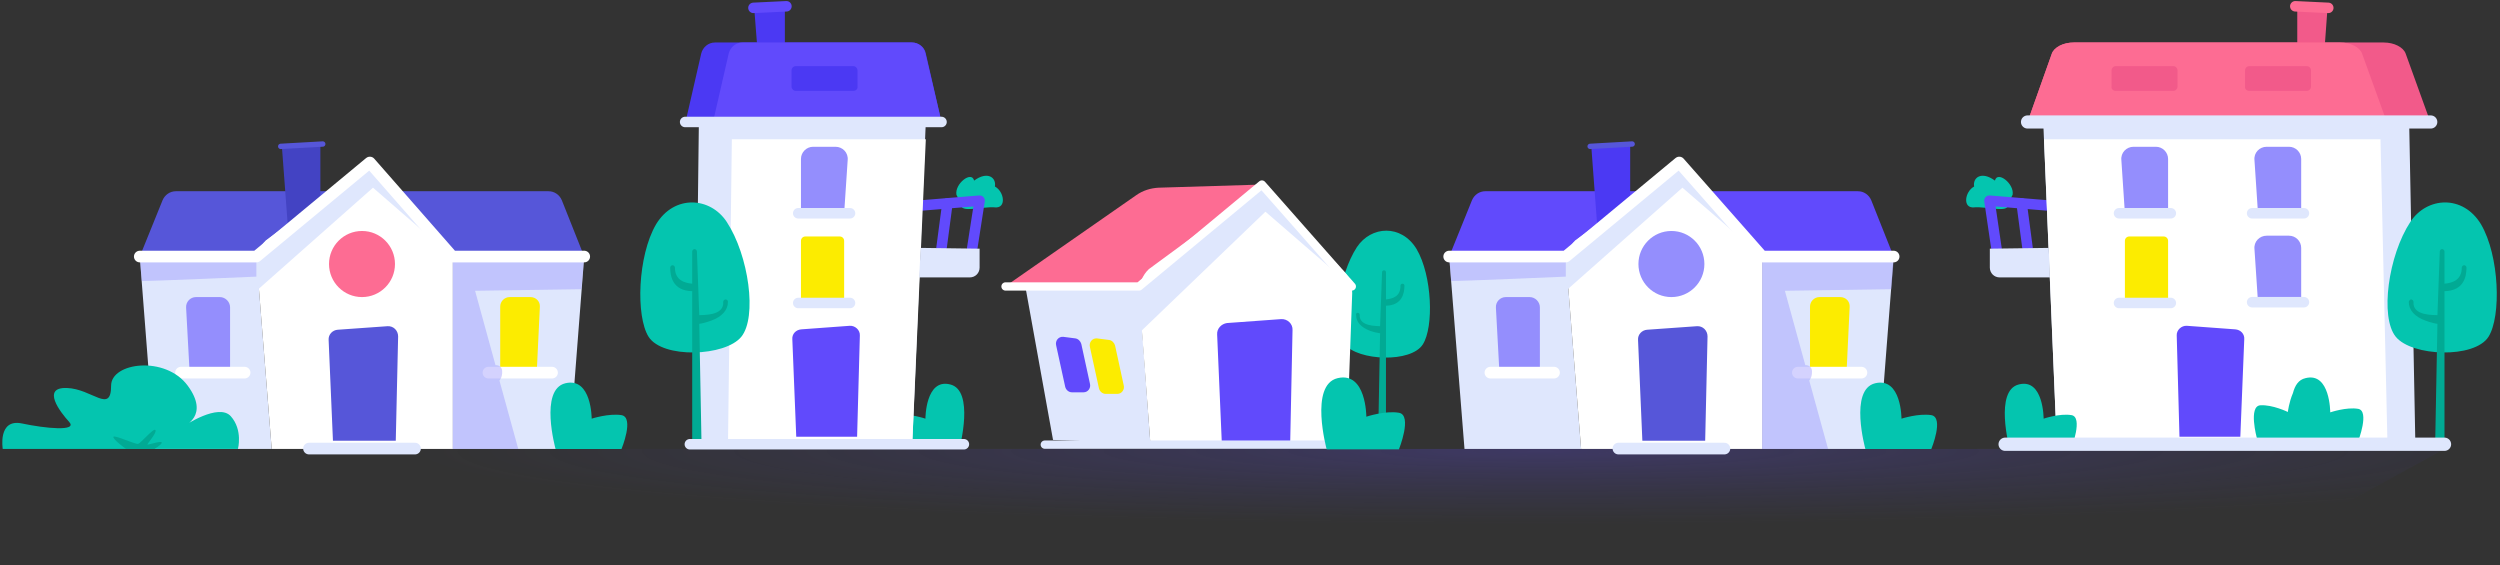 <?xml version="1.0" encoding="UTF-8"?>
<svg xmlns="http://www.w3.org/2000/svg" width="761" height="172" viewBox="0 0 761 172" fill="none">
  <rect x="0" y="0" width="761" height="172" fill="#333333" stroke="none"/>
  <path opacity="0.4" d="M744.104 136.665H0L99.437 169.724L679.805 171.999L744.104 136.665Z" fill="url(#paint0_radial_9_15950)"></path>
  <path d="M173.298 136.665H137.682V78.094H177.839L173.298 136.665Z" fill="#DFE7FD"></path>
  <path d="M163.378 113.429H152.263V93.306C152.263 91.749 153.577 90.432 155.131 90.432H161.465C163.139 90.432 164.453 91.749 164.334 93.426L163.378 113.429Z" fill="#FCEC00"></path>
  <path d="M148.677 113.429H168.039" stroke="white" stroke-width="3.547" stroke-miterlimit="10" stroke-linecap="round" stroke-linejoin="round"></path>
  <path d="M177.839 78.094H42.547L49.479 60.966C50.196 59.289 51.75 58.211 53.543 58.211H166.963C168.756 58.211 170.31 59.289 171.027 60.966L177.839 78.094Z" fill="#5656D9"></path>
  <path d="M97.525 63.841V43.838L85.812 44.676L87.844 71.866L97.525 63.841Z" fill="#4343C3"></path>
  <path d="M85.454 44.557L98.242 43.838" stroke="#5656D9" stroke-width="1.635" stroke-miterlimit="10" stroke-linecap="round" stroke-linejoin="round"></path>
  <path d="M82.705 136.665H47.089L42.547 78.094H78.043L82.705 136.665Z" fill="#DFE7FD"></path>
  <path opacity="0.4" d="M157.761 136.665H137.682V78.094H177.839L177.003 88.035L144.614 88.514L150.829 111.152C150.829 111.152 152.741 111.032 152.861 112.949C152.98 114.865 152.024 115.824 152.024 115.824L157.761 136.665Z" fill="#948EFD"></path>
  <path d="M70.036 113.429H57.726L56.651 93.666C56.531 91.869 57.965 90.432 59.638 90.432H66.929C68.602 90.432 70.036 91.869 70.036 93.546V113.429Z" fill="#948EFD"></path>
  <path d="M55.097 113.429H74.458" stroke="white" stroke-width="3.547" stroke-miterlimit="10" stroke-linecap="round" stroke-linejoin="round"></path>
  <path d="M189.193 136.666C189.193 136.666 193.137 127.083 189.193 126.365C185.249 125.766 180.11 127.443 180.11 127.443C180.11 127.443 180.11 114.746 172.102 116.663C164.095 118.579 169.114 136.666 169.114 136.666H177.839H189.193V136.666Z" fill="#04C5AF"></path>
  <path d="M33.823 117.381C33.823 110.314 50.316 108.158 57.128 117.381C63.941 126.604 55.933 129.718 55.933 129.718C55.933 129.718 66.57 122.532 70.275 126.724C73.98 130.916 72.426 136.665 72.426 136.665H0.837C0.837 136.665 -0.717 127.443 6.573 128.88C13.864 130.437 23.784 131.395 21.035 128.401C18.286 125.406 12.549 117.86 20.318 118.1C28.086 118.339 33.823 126.125 33.823 117.381Z" fill="#04C5AF"></path>
  <path d="M38.364 136.665C38.364 136.665 34.181 133.671 34.54 132.952C34.898 132.353 41.233 135.347 42.069 135.108C42.906 134.868 46.85 130.077 47.328 130.916C47.806 131.874 44.46 135.347 44.938 135.347C45.416 135.347 49.36 134.03 49.24 134.749C49.121 135.467 46.969 136.665 46.969 136.665H38.364Z" fill="#01AA94"></path>
  <path d="M137.682 136.665H82.705L78.163 79.77C78.163 77.255 79.119 74.98 80.912 73.183L110.671 51.264C111.747 50.186 113.42 50.186 114.496 51.144L134.694 73.063C136.606 74.74 137.801 77.255 137.801 79.89V136.665H137.682Z" fill="white"></path>
  <path d="M94.059 136.546H126.328" stroke="#DFE7FD" stroke-width="3.547" stroke-miterlimit="10" stroke-linecap="round" stroke-linejoin="round"></path>
  <path d="M120.472 134.15H101.349L100.034 103.487C99.915 101.81 101.23 100.493 102.783 100.373L117.962 99.295C119.754 99.175 121.189 100.613 121.189 102.409L120.472 134.15Z" fill="#5656D9"></path>
  <path d="M110.193 90.431C115.738 90.431 120.232 85.927 120.232 80.37C120.232 74.813 115.738 70.309 110.193 70.309C104.649 70.309 100.154 74.813 100.154 80.37C100.154 85.927 104.649 90.431 110.193 90.431Z" fill="#FD6C93"></path>
  <path d="M137.682 78.094L113.54 57.133L76.729 89.713L78.044 78.094L112.584 49.468L137.682 78.094Z" fill="#DFE7FD"></path>
  <path opacity="0.4" d="M43.145 85.521C45.057 85.64 78.043 84.203 78.043 84.203V77.975H42.547L43.145 85.521Z" fill="#948EFD"></path>
  <path d="M42.547 78.094H78.043L112.584 49.468L137.682 78.094H177.839" stroke="white" stroke-width="3.547" stroke-miterlimit="10" stroke-linecap="round" stroke-linejoin="round"></path>
  <path d="M571.882 136.665H536.386V78.094H576.424L571.882 136.665Z" fill="#DFE7FD"></path>
  <path d="M562.082 113.429H550.967V93.306C550.967 91.749 552.282 90.432 553.835 90.432H560.17C561.843 90.432 563.158 91.749 563.038 93.426L562.082 113.429Z" fill="#FCEC00"></path>
  <path d="M547.262 113.429H566.624" stroke="white" stroke-width="3.547" stroke-miterlimit="10" stroke-linecap="round" stroke-linejoin="round"></path>
  <path d="M576.424 78.094H441.132L448.064 60.966C448.781 59.289 450.335 58.211 452.128 58.211H565.548C567.341 58.211 568.895 59.289 569.612 60.966L576.424 78.094Z" fill="#614AFC"></path>
  <path d="M496.229 63.841V43.838L484.397 44.676L486.429 71.866L496.229 63.841Z" fill="#4B39F3"></path>
  <path d="M484.038 44.557L496.827 43.838" stroke="#5656D9" stroke-width="1.635" stroke-miterlimit="10" stroke-linecap="round" stroke-linejoin="round"></path>
  <path d="M481.29 136.665H445.793L441.132 78.094H476.628L481.29 136.665Z" fill="#DFE7FD"></path>
  <path opacity="0.4" d="M556.465 136.665H536.386V78.094H576.544L575.707 88.035L543.318 88.514L549.533 111.152C549.533 111.152 551.445 111.032 551.565 112.949C551.684 114.865 550.728 115.824 550.728 115.824L556.465 136.665Z" fill="#948EFD"></path>
  <path d="M468.74 113.429H456.43L455.355 93.666C455.235 91.869 456.669 90.432 458.343 90.432H465.633C467.306 90.432 468.74 91.869 468.74 93.546V113.429V113.429Z" fill="#948EFD"></path>
  <path d="M453.681 113.429H473.043" stroke="white" stroke-width="3.547" stroke-miterlimit="10" stroke-linecap="round" stroke-linejoin="round"></path>
  <path d="M587.897 136.666C587.897 136.666 591.841 127.083 587.897 126.365C583.953 125.766 578.814 127.443 578.814 127.443C578.814 127.443 578.814 114.746 570.807 116.663C562.799 118.579 567.819 136.666 567.819 136.666H576.543H587.897V136.666Z" fill="#04C5AF"></path>
  <path d="M536.386 136.665H481.29L476.748 79.77C476.748 77.255 477.704 74.98 479.497 73.183L509.256 51.264C510.332 50.186 512.005 50.186 513.081 51.144L533.279 73.063C535.191 74.74 536.386 77.255 536.386 79.89V136.665V136.665Z" fill="white"></path>
  <path d="M492.644 136.546H524.913" stroke="#DFE7FD" stroke-width="3.547" stroke-miterlimit="10" stroke-linecap="round" stroke-linejoin="round"></path>
  <path d="M519.057 134.15H499.934L498.619 103.487C498.5 101.81 499.815 100.493 501.368 100.373L516.547 99.295C518.339 99.175 519.774 100.613 519.774 102.409L519.057 134.15Z" fill="#5656D9"></path>
  <path d="M508.778 90.431C514.323 90.431 518.817 85.927 518.817 80.37C518.817 74.813 514.323 70.309 508.778 70.309C503.234 70.309 498.739 74.813 498.739 80.37C498.739 85.927 503.234 90.431 508.778 90.431Z" fill="#948EFD"></path>
  <path d="M536.386 78.094L512.125 57.133L475.314 89.713L476.628 78.094L511.168 49.468L536.386 78.094Z" fill="#DFE7FD"></path>
  <path opacity="0.4" d="M441.73 85.521C443.642 85.64 476.628 84.203 476.628 84.203V77.975H441.132L441.73 85.521Z" fill="#948EFD"></path>
  <path d="M441.132 78.094H476.628L511.168 49.468L536.386 78.094H576.424" stroke="white" stroke-width="3.547" stroke-miterlimit="10" stroke-linecap="round" stroke-linejoin="round"></path>
  <path d="M273.332 136.426H211.542L212.738 37.131H277.515L273.332 136.426Z" fill="#DFE7FD"></path>
  <path d="M291.14 59.289C290.542 55.936 295.801 51.863 296.518 54.977C300.582 51.983 303.331 54.019 302.853 56.774C305.721 58.331 306.438 63.481 302.853 63.122C299.267 62.763 292.096 65.039 292.574 62.164" fill="#04C5AF"></path>
  <path d="M288.391 61.924L286.598 75.459" stroke="#614AFC" stroke-width="3.192" stroke-miterlimit="10" stroke-linecap="round" stroke-linejoin="round"></path>
  <path d="M295.92 75.699L298.191 61.086L280.742 62.523" stroke="#614AFC" stroke-width="3.192" stroke-miterlimit="10" stroke-linecap="round" stroke-linejoin="round"></path>
  <path d="M238.912 17.607V1.916L229.589 2.515L231.263 23.955L238.912 17.607Z" fill="#4B39F3"></path>
  <path d="M229.35 2.395L239.389 1.916" stroke="#614AFC" stroke-width="3.192" stroke-miterlimit="10" stroke-linecap="round" stroke-linejoin="round"></path>
  <path d="M273.212 136.306C273.212 136.306 269.627 126.963 273.212 126.364C276.798 125.765 281.698 127.442 281.698 127.442C281.698 127.442 281.698 115.105 289.228 117.022C296.757 118.818 292.096 136.306 292.096 136.306H283.969H273.212V136.306Z" fill="#04C5AF"></path>
  <path d="M277.634 136.426H221.582L222.777 37.131H281.817L277.634 136.426Z" fill="#DFE7FD"></path>
  <path d="M277.634 136.425H221.582L222.777 42.4H281.817L277.634 136.425Z" fill="white"></path>
  <path d="M286.598 37.13H208.674L213.455 16.289C213.933 14.373 215.606 12.935 217.638 12.935H277.635C279.667 12.935 281.459 14.373 281.818 16.289L286.598 37.13Z" fill="#4B39F3"></path>
  <path d="M286.598 37.13H217.04L221.821 16.289C222.299 14.373 223.972 12.935 226.004 12.935H277.515C279.547 12.935 281.339 14.373 281.698 16.289L286.598 37.13Z" fill="#614AFC"></path>
  <path d="M208.555 37.131H286.598" stroke="#DFE7FD" stroke-width="3.192" stroke-miterlimit="10" stroke-linecap="round" stroke-linejoin="round"></path>
  <path d="M260.903 132.952H242.378L241.183 103.247C241.063 101.69 242.258 100.373 243.931 100.253L258.632 99.175C260.305 99.055 261.859 100.493 261.739 102.169L260.903 132.952Z" fill="#614AFC"></path>
  <path d="M256.958 64.919H243.812V48.39C243.812 46.354 245.485 44.677 247.517 44.677H254.329C256.48 44.677 258.273 46.473 258.034 48.749L256.958 64.919Z" fill="#948EFD"></path>
  <path d="M259.707 27.668H242.258C241.541 27.668 240.943 27.069 240.943 26.351V21.44C240.943 20.721 241.541 20.122 242.258 20.122H259.707C260.424 20.122 261.022 20.721 261.022 21.44V26.351C261.141 27.069 260.544 27.668 259.707 27.668Z" fill="#4B39F3"></path>
  <path d="M256.958 92.228H243.812V73.303C243.812 72.584 244.409 71.985 245.126 71.985H255.644C256.361 71.985 256.958 72.584 256.958 73.303V92.228Z" fill="#FCEC00"></path>
  <path d="M242.975 92.228H258.751" stroke="#DFE7FD" stroke-width="3.192" stroke-miterlimit="10" stroke-linecap="round" stroke-linejoin="round"></path>
  <path d="M242.975 64.919H258.751" stroke="#DFE7FD" stroke-width="3.192" stroke-miterlimit="10" stroke-linecap="round" stroke-linejoin="round"></path>
  <path d="M197.44 102.529C201.742 109.236 220.745 108.518 225.645 102.529C230.545 96.54 227.916 77.735 221.223 67.554C216.204 59.888 205.208 59.17 199.71 68.273C194.093 77.855 193.496 96.3 197.44 102.529Z" fill="#04C5AF"></path>
  <path d="M220.865 91.15C220.506 91.15 220.148 91.509 220.148 91.868C220.506 96.3 213.694 95.821 212.857 95.941L212.14 76.537C212.14 76.178 211.782 75.818 211.423 75.818C211.065 75.818 210.706 76.178 210.706 76.537V86.359C208.316 86.119 205.447 85.281 205.447 81.448C205.447 81.089 205.089 80.729 204.73 80.729C204.372 80.729 204.013 81.089 204.013 81.448C204.013 84.083 204.73 88.515 210.706 88.635V136.665H213.574L212.857 98.576C213.694 98.456 214.77 98.217 216.443 97.618C219.789 96.42 221.582 94.384 221.582 91.868C221.582 91.509 221.343 91.15 220.865 91.15Z" fill="#01AA94"></path>
  <path d="M209.989 135.228H293.411" stroke="#DFE7FD" stroke-width="3.192" stroke-miterlimit="10" stroke-linecap="round" stroke-linejoin="round"></path>
  <path d="M279.786 84.442H295.203C296.877 84.442 298.191 83.125 298.191 81.448V75.698L280.264 75.459L279.786 84.442Z" fill="#DFE7FD"></path>
  <path d="M637.974 136.426H735.26L733.348 37.131H631.401L637.974 136.426Z" fill="#DFE7FD"></path>
  <path d="M612.637 59.289C613.235 55.936 607.976 51.863 607.259 54.977C603.196 51.983 600.447 54.019 600.925 56.774C598.056 58.331 597.339 63.481 600.925 63.122C604.51 62.763 611.681 65.039 611.203 62.164" fill="#04C5AF"></path>
  <path d="M615.386 61.924L617.179 75.459" stroke="#614AFC" stroke-width="3.192" stroke-miterlimit="10" stroke-linecap="round" stroke-linejoin="round"></path>
  <path d="M607.737 75.699L605.586 61.086L623.035 62.523" stroke="#614AFC" stroke-width="3.192" stroke-miterlimit="10" stroke-linecap="round" stroke-linejoin="round"></path>
  <path d="M699.286 17.607V1.916L708.489 2.515L706.935 23.955L699.286 17.607Z" fill="#F25A8A"></path>
  <path d="M708.728 2.395L698.688 1.916" stroke="#FD6C93" stroke-width="3.192" stroke-miterlimit="10" stroke-linecap="round" stroke-linejoin="round"></path>
  <path d="M626.143 136.426H682.195L681 37.131H621.959L626.143 136.426Z" fill="#DFE7FD"></path>
  <path d="M626.143 136.425H726.775L724.623 42.4H622.198L626.143 136.425Z" fill="white"></path>
  <path d="M617.179 37.13H739.802L732.272 16.289C731.555 14.373 728.806 12.935 725.58 12.935H631.282C628.055 12.935 625.306 14.373 624.589 16.289L617.179 37.13Z" fill="#F25A8A"></path>
  <path d="M617.179 37.13H726.536L719.006 16.289C718.289 14.373 715.54 12.935 712.313 12.935H631.282C628.055 12.935 625.306 14.373 624.589 16.289L617.179 37.13Z" fill="#FD6C93"></path>
  <path d="M739.921 37.131H617.179" stroke="#DFE7FD" stroke-width="4.004" stroke-miterlimit="10" stroke-linecap="round" stroke-linejoin="round"></path>
  <path d="M663.431 132.952H681.956L683.152 103.247C683.271 101.69 682.076 100.373 680.403 100.253L665.702 99.175C664.029 99.055 662.475 100.493 662.595 102.169L663.431 132.952Z" fill="#614AFC"></path>
  <path d="M646.819 64.919H659.966V48.39C659.966 46.354 658.292 44.677 656.26 44.677H649.448C647.297 44.677 645.504 46.473 645.743 48.749L646.819 64.919Z" fill="#948EFD"></path>
  <path d="M644.07 27.668H661.519C662.236 27.668 662.834 27.069 662.834 26.351V21.44C662.834 20.721 662.236 20.122 661.519 20.122H644.07C643.353 20.122 642.755 20.721 642.755 21.44V26.351C642.636 27.069 643.233 27.668 644.07 27.668Z" fill="#F25A8A"></path>
  <path d="M684.705 27.668H702.155C702.872 27.668 703.469 27.069 703.469 26.351V21.44C703.469 20.721 702.872 20.122 702.155 20.122H684.705C683.988 20.122 683.39 20.721 683.39 21.44V26.351C683.271 27.069 683.869 27.668 684.705 27.668Z" fill="#F25A8A"></path>
  <path d="M646.819 92.228H659.966V73.303C659.966 72.584 659.368 71.985 658.651 71.985H648.133C647.416 71.985 646.819 72.584 646.819 73.303V92.228Z" fill="#FCEC00"></path>
  <path d="M660.802 92.228H645.026" stroke="#DFE7FD" stroke-width="3.192" stroke-miterlimit="10" stroke-linecap="round" stroke-linejoin="round"></path>
  <path d="M660.802 64.919H645.026" stroke="#DFE7FD" stroke-width="3.192" stroke-miterlimit="10" stroke-linecap="round" stroke-linejoin="round"></path>
  <path d="M687.334 64.919H700.481V48.39C700.481 46.354 698.808 44.677 696.776 44.677H689.964C687.812 44.677 686.02 46.473 686.259 48.749L687.334 64.919Z" fill="#948EFD"></path>
  <path d="M701.318 64.919H685.542" stroke="#DFE7FD" stroke-width="3.192" stroke-miterlimit="10" stroke-linecap="round" stroke-linejoin="round"></path>
  <path d="M687.334 91.988H700.481V75.459C700.481 73.423 698.808 71.746 696.776 71.746H689.964C687.812 71.746 686.02 73.543 686.259 75.819L687.334 91.988Z" fill="#948EFD"></path>
  <path d="M701.318 91.988H685.542" stroke="#DFE7FD" stroke-width="3.192" stroke-miterlimit="10" stroke-linecap="round" stroke-linejoin="round"></path>
  <path d="M757.49 102.529C753.188 109.236 734.185 108.518 729.285 102.529C724.384 96.54 727.014 77.735 733.707 67.554C738.726 59.888 749.722 59.17 755.219 68.273C760.837 77.855 761.434 96.3 757.49 102.529Z" fill="#04C5AF"></path>
  <path d="M733.946 91.15C734.304 91.15 734.663 91.509 734.663 91.868C734.304 96.3 741.117 95.821 741.953 95.941L742.67 76.537C742.67 76.178 743.029 75.818 743.387 75.818C743.746 75.818 744.104 76.178 744.104 76.537V86.359C746.495 86.119 749.363 85.281 749.363 81.448C749.363 81.089 749.722 80.729 750.08 80.729C750.439 80.729 750.797 81.089 750.797 81.448C750.797 84.083 750.08 88.515 744.104 88.635V136.665H741.236L741.953 98.576C741.117 98.456 740.041 98.217 738.368 97.618C735.021 96.42 733.229 94.384 733.229 91.868C733.348 91.509 733.587 91.15 733.946 91.15Z" fill="#01AA94"></path>
  <path d="M623.991 84.442H608.693C607.02 84.442 605.705 83.125 605.705 81.448V75.698L623.633 75.459L623.991 84.442Z" fill="#DFE7FD"></path>
  <path d="M630.565 136.306C630.565 136.306 634.15 126.963 630.565 126.364C626.979 125.765 622.079 127.442 622.079 127.442C622.079 127.442 622.079 115.105 614.55 117.022C607.02 118.818 611.681 136.306 611.681 136.306H619.808H630.565V136.306Z" fill="#04C5AF"></path>
  <path d="M717.811 124.448C714.226 123.849 709.325 125.526 709.325 125.526C709.325 125.526 709.325 113.189 701.796 115.106C699.645 115.585 698.569 117.381 697.971 119.657C696.776 122.412 696.418 125.406 696.418 125.406C696.418 125.406 691.757 123.131 688.052 123.37C684.347 123.61 686.976 133.312 686.976 133.312L697.613 134.39L705.74 135.228C705.74 135.228 705.859 134.869 706.098 134.27H707.174H717.811C717.811 134.39 721.396 125.047 717.811 124.448Z" fill="#04C5AF"></path>
  <path d="M744.104 135.228H610.366" stroke="#DFE7FD" stroke-width="4.042" stroke-miterlimit="10" stroke-linecap="round" stroke-linejoin="round"></path>
  <path d="M433.125 104.804C429.539 110.554 413.404 109.835 409.341 104.804C405.277 99.774 407.429 83.843 413.046 75.219C417.349 68.751 426.551 68.153 431.212 75.818C435.993 83.963 436.471 99.534 433.125 104.804Z" fill="#04C5AF"></path>
  <path d="M413.285 95.222C413.644 95.222 413.883 95.462 413.883 95.821C413.644 99.534 419.38 99.175 420.097 99.294L420.695 82.885C420.695 82.526 420.934 82.286 421.293 82.286C421.651 82.286 421.89 82.526 421.89 82.885V91.15C423.922 90.91 426.312 90.311 426.312 86.957C426.312 86.598 426.551 86.359 426.91 86.359C427.268 86.359 427.507 86.598 427.507 86.957C427.507 89.113 426.91 92.946 421.89 93.066V133.671H419.5L420.097 101.45C419.38 101.331 418.544 101.211 417.11 100.732C414.241 99.654 412.807 97.977 412.807 95.941C412.687 95.462 412.926 95.222 413.285 95.222Z" fill="#01AA94"></path>
  <path d="M350.181 135.108L346.715 87.197L312.175 87.557L320.541 133.91L350.181 135.108Z" fill="#DFE7FD"></path>
  <path d="M384.123 56.175L352.691 57.133C350.3 57.253 347.91 57.971 345.878 59.409L305.96 87.197H346.595L384.123 56.175Z" fill="#FD6C93"></path>
  <path d="M409.939 135.108H350.181L346.715 88.994C346.715 86.359 347.79 83.724 349.703 81.927L382.091 58.092C383.287 57.014 385.079 56.894 386.275 57.972L408.265 81.808C410.417 83.724 411.612 86.359 411.612 89.234L409.939 135.108Z" fill="white"></path>
  <path d="M392.728 135.108H371.933L370.498 101.81C370.379 100.013 371.813 98.576 373.486 98.336L389.979 97.138C391.892 97.019 393.565 98.576 393.445 100.492L392.728 135.108Z" fill="#614AFC"></path>
  <path d="M411.492 87.197L385.199 64.439L345.042 103.008L346.715 87.197L384.123 56.175L411.492 87.197Z" fill="#DFE7FD"></path>
  <path d="M411.492 87.197L384.123 56.175L346.715 87.197H306.08" stroke="white" stroke-width="2.527" stroke-miterlimit="10" stroke-linecap="round" stroke-linejoin="round"></path>
  <path d="M318.031 135.348H414.361" stroke="#DFE7FD" stroke-width="2.527" stroke-miterlimit="10" stroke-linecap="round" stroke-linejoin="round"></path>
  <path d="M339.424 105.164L342.054 117.261C342.412 118.579 341.456 119.896 340.141 119.896H336.556C335.6 119.896 334.763 119.177 334.524 118.219L331.775 105.643C331.417 104.205 332.492 102.888 333.927 103.008L337.632 103.487C338.468 103.606 339.185 104.325 339.424 105.164Z" fill="#FCEC00"></path>
  <path d="M329.146 104.684L331.775 116.782C332.134 118.099 331.178 119.417 329.863 119.417H326.278C325.321 119.417 324.485 118.698 324.246 117.74L321.497 105.163C321.138 103.726 322.214 102.408 323.648 102.528L327.353 103.007C328.19 103.127 328.907 103.846 329.146 104.684Z" fill="#614AFC"></path>
  <path d="M425.834 136.784C425.834 136.784 430.017 126.364 425.834 125.645C421.651 124.927 415.914 126.843 415.914 126.843C415.914 126.843 415.914 113.069 407.19 115.105C398.465 117.141 403.843 136.784 403.843 136.784H413.285H425.834V136.784Z" fill="#04C5AF"></path>
  <defs>
    <radialGradient id="paint0_radial_9_15950" cx="0" cy="0" r="1" gradientUnits="userSpaceOnUse" gradientTransform="translate(468.408 137.324) scale(341.314 22.444)">
      <stop stop-color="#614AFC" stop-opacity="0.6"></stop>
      <stop offset="1" stop-color="#483DCA" stop-opacity="0"></stop>
    </radialGradient>
  </defs>
</svg>
